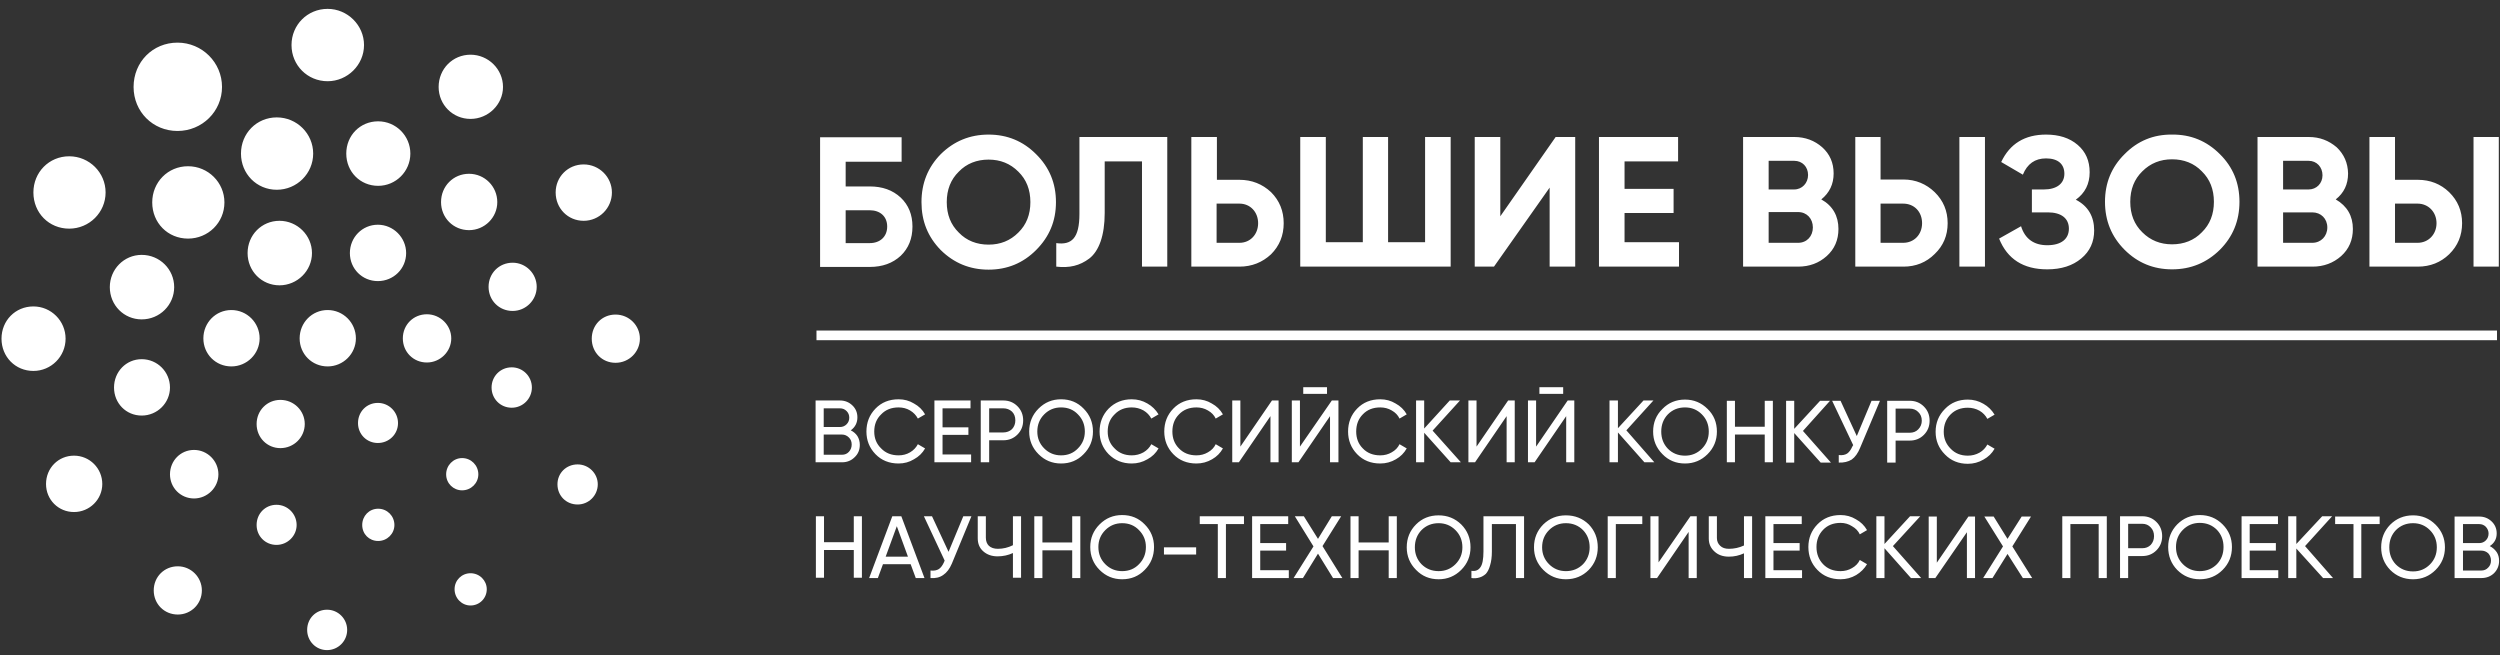 <?xml version="1.0" encoding="UTF-8"?> <svg xmlns="http://www.w3.org/2000/svg" width="248" height="65" viewBox="0 0 248 65" fill="none"><rect x="0" y="0" width="248" height="65" fill="#333333" stroke="none"/> <g clip-path="url(#clip0_5_9)"> <path fill-rule="evenodd" clip-rule="evenodd" d="M80.995 32.79H247.702V33.747H80.995V32.79ZM84.397 42.689C84.676 42.829 84.895 43.018 85.054 43.257C85.213 43.517 85.293 43.806 85.293 44.125C85.293 44.623 85.124 45.032 84.785 45.351C84.447 45.69 84.029 45.859 83.532 45.859H80.906V39.728H83.323C83.801 39.728 84.209 39.888 84.547 40.207C84.885 40.526 85.054 40.925 85.054 41.403C85.054 41.941 84.835 42.37 84.397 42.689ZM83.323 40.506H81.712V42.36H83.323C83.582 42.36 83.801 42.27 83.98 42.091C84.159 41.911 84.248 41.692 84.248 41.433C84.248 41.174 84.159 40.955 83.98 40.775C83.801 40.596 83.582 40.506 83.323 40.506ZM83.532 45.111C83.811 45.111 84.039 45.012 84.219 44.812C84.398 44.613 84.487 44.374 84.487 44.095C84.487 43.816 84.398 43.586 84.219 43.407C84.019 43.208 83.791 43.108 83.532 43.108H81.712V45.111H83.532ZM89.143 45.979C88.208 45.979 87.442 45.67 86.845 45.052C86.248 44.434 85.949 43.686 85.949 42.809C85.949 41.911 86.248 41.154 86.845 40.536C87.442 39.918 88.208 39.609 89.143 39.609C89.7 39.609 90.207 39.748 90.665 40.027C91.142 40.287 91.51 40.645 91.769 41.104L91.053 41.523C90.874 41.184 90.615 40.915 90.277 40.715C89.939 40.516 89.561 40.416 89.143 40.416C88.426 40.416 87.849 40.645 87.412 41.104C86.954 41.543 86.725 42.111 86.725 42.809C86.725 43.487 86.954 44.045 87.412 44.483C87.849 44.942 88.426 45.171 89.143 45.171C89.561 45.171 89.939 45.072 90.277 44.872C90.615 44.673 90.874 44.404 91.053 44.065L91.769 44.483C91.51 44.942 91.142 45.301 90.665 45.56C90.207 45.839 89.7 45.979 89.143 45.979ZM93.5 45.082H96.335V45.859H92.694V39.728H96.275V40.506H93.5V42.39H96.066V43.138H93.5V45.082ZM99.528 39.728C100.085 39.728 100.553 39.918 100.931 40.297C101.309 40.675 101.498 41.144 101.498 41.702C101.498 42.26 101.309 42.729 100.931 43.108C100.553 43.487 100.085 43.676 99.528 43.676H98.126V45.859H97.29V39.728H99.528ZM99.528 42.898C99.867 42.898 100.155 42.789 100.394 42.569C100.613 42.33 100.722 42.041 100.722 41.702C100.722 41.343 100.613 41.054 100.394 40.835C100.155 40.616 99.867 40.506 99.528 40.506H98.126V42.898H99.528ZM107.496 45.052C106.9 45.67 106.154 45.979 105.258 45.979C104.383 45.979 103.637 45.67 103.02 45.052C102.403 44.434 102.095 43.686 102.095 42.809C102.095 41.911 102.403 41.154 103.02 40.536C103.637 39.918 104.383 39.609 105.258 39.609C106.154 39.609 106.9 39.918 107.496 40.536C108.113 41.154 108.422 41.911 108.422 42.809C108.422 43.686 108.113 44.434 107.496 45.052ZM103.587 44.483C104.045 44.942 104.602 45.171 105.258 45.171C105.935 45.171 106.492 44.942 106.929 44.483C107.387 44.025 107.616 43.467 107.616 42.809C107.616 42.131 107.387 41.563 106.929 41.104C106.492 40.645 105.935 40.416 105.258 40.416C104.602 40.416 104.045 40.645 103.587 41.104C103.129 41.563 102.901 42.131 102.901 42.809C102.901 43.467 103.129 44.025 103.587 44.483ZM112.271 45.979C111.356 45.979 110.59 45.67 109.973 45.052C109.377 44.434 109.078 43.686 109.078 42.809C109.078 41.911 109.377 41.154 109.973 40.536C110.59 39.918 111.356 39.609 112.271 39.609C112.829 39.609 113.346 39.748 113.823 40.027C114.281 40.287 114.649 40.645 114.928 41.104L114.211 41.523C114.032 41.184 113.774 40.915 113.435 40.715C113.077 40.516 112.689 40.416 112.271 40.416C111.575 40.416 111.008 40.645 110.57 41.104C110.113 41.543 109.884 42.111 109.884 42.809C109.884 43.487 110.113 44.045 110.57 44.483C111.008 44.942 111.575 45.171 112.271 45.171C112.689 45.171 113.077 45.072 113.435 44.872C113.774 44.673 114.032 44.404 114.211 44.065L114.928 44.483C114.669 44.942 114.301 45.301 113.823 45.56C113.346 45.839 112.829 45.979 112.271 45.979ZM118.688 45.979C117.753 45.979 116.987 45.67 116.39 45.052C115.793 44.434 115.495 43.686 115.495 42.809C115.495 41.911 115.793 41.154 116.39 40.536C116.987 39.918 117.753 39.609 118.688 39.609C119.245 39.609 119.752 39.748 120.21 40.027C120.687 40.287 121.055 40.645 121.314 41.104L120.598 41.523C120.439 41.184 120.18 40.915 119.822 40.715C119.484 40.516 119.106 40.416 118.688 40.416C117.972 40.416 117.395 40.645 116.957 41.104C116.519 41.543 116.3 42.111 116.3 42.809C116.3 43.487 116.519 44.045 116.957 44.483C117.395 44.942 117.972 45.171 118.688 45.171C119.106 45.171 119.484 45.072 119.822 44.872C120.18 44.673 120.439 44.404 120.598 44.065L121.314 44.483C121.055 44.942 120.697 45.301 120.24 45.56C119.762 45.839 119.245 45.979 118.688 45.979ZM126.029 45.859V41.283L122.896 45.859H122.239V39.728H123.045V44.304L126.179 39.728H126.835V45.859H126.029ZM129.282 39.07V38.413H131.64V39.07H129.282ZM131.938 45.859V41.283L128.805 45.859H128.148V39.728H128.954V44.304L132.117 39.728H132.774V45.859H131.938ZM136.922 45.979C135.987 45.979 135.221 45.67 134.624 45.052C134.027 44.434 133.729 43.686 133.729 42.809C133.729 41.911 134.027 41.154 134.624 40.536C135.221 39.918 135.987 39.609 136.922 39.609C137.479 39.609 137.987 39.748 138.444 40.027C138.922 40.287 139.29 40.645 139.548 41.104L138.832 41.523C138.673 41.184 138.414 40.915 138.056 40.715C137.718 40.516 137.34 40.416 136.922 40.416C136.206 40.416 135.629 40.645 135.191 41.104C134.754 41.543 134.535 42.111 134.535 42.809C134.535 43.487 134.754 44.045 135.191 44.483C135.629 44.942 136.206 45.171 136.922 45.171C137.34 45.171 137.718 45.072 138.056 44.872C138.414 44.673 138.673 44.404 138.832 44.065L139.548 44.483C139.29 44.942 138.932 45.301 138.474 45.56C137.997 45.839 137.479 45.979 136.922 45.979ZM144.92 45.859H143.906L141.279 42.928V45.859H140.474V39.728H141.279V42.51L143.816 39.728H144.831L142.115 42.719L144.92 45.859ZM149.457 45.859V41.283L146.323 45.859H145.666V39.728H146.472V44.304L149.606 39.728H150.262V45.859H149.457ZM152.709 39.07V38.413H155.067V39.07H152.709ZM155.366 45.859V41.283L152.232 45.859H151.575V39.728H152.381V44.304L155.515 39.728H156.171V45.859H155.366ZM164.11 45.859H163.125L160.499 42.898V45.859H159.663V39.728H160.499V42.48L163.035 39.728H164.02L161.334 42.689L164.11 45.859ZM169.392 45.052C168.775 45.67 168.029 45.979 167.154 45.979C166.258 45.979 165.512 45.67 164.915 45.052C164.299 44.434 163.99 43.686 163.99 42.809C163.99 41.911 164.299 41.164 164.915 40.566C165.512 39.948 166.258 39.639 167.154 39.639C168.029 39.639 168.775 39.948 169.392 40.566C170.009 41.164 170.317 41.911 170.317 42.809C170.317 43.686 170.009 44.434 169.392 45.052ZM165.453 44.513C165.91 44.972 166.477 45.201 167.154 45.201C167.81 45.201 168.367 44.972 168.825 44.513C169.283 44.055 169.511 43.487 169.511 42.809C169.511 42.131 169.283 41.563 168.825 41.104C168.367 40.645 167.81 40.416 167.154 40.416C166.477 40.416 165.91 40.645 165.453 41.104C165.015 41.563 164.796 42.131 164.796 42.809C164.796 43.487 165.015 44.055 165.453 44.513ZM175.062 39.758H175.868V45.859H175.062V43.108H172.108V45.859H171.302V39.758H172.108V42.33H175.062V39.758ZM181.628 45.889H180.613L177.987 42.958V45.889H177.181V39.758H177.987V42.54L180.554 39.758H181.538L178.852 42.749L181.628 45.889ZM185.657 39.758H186.492L184.523 44.424C184.304 44.962 184.025 45.351 183.687 45.59C183.329 45.809 182.901 45.909 182.404 45.889V45.141C182.742 45.181 183.021 45.132 183.239 44.992C183.438 44.852 183.607 44.623 183.747 44.304L183.836 44.154L181.747 39.758H182.583L184.194 43.257L185.657 39.758ZM189.447 39.758C190.004 39.758 190.472 39.948 190.85 40.327C191.228 40.705 191.417 41.174 191.417 41.732C191.417 42.29 191.228 42.759 190.85 43.138C190.472 43.517 190.004 43.706 189.447 43.706H188.044V45.889H187.209V39.758H189.447ZM189.447 42.928C189.785 42.928 190.064 42.819 190.283 42.599C190.521 42.36 190.641 42.071 190.641 41.732C190.641 41.373 190.521 41.084 190.283 40.865C190.064 40.645 189.785 40.536 189.447 40.536H188.044V42.928H189.447ZM195.207 46.009C194.291 46.009 193.535 45.7 192.939 45.082C192.322 44.464 192.013 43.716 192.013 42.839C192.013 41.941 192.322 41.184 192.939 40.566C193.535 39.948 194.291 39.639 195.207 39.639C195.764 39.639 196.281 39.778 196.759 40.057C197.216 40.316 197.584 40.675 197.863 41.134L197.147 41.553C196.967 41.214 196.709 40.945 196.371 40.745C196.012 40.546 195.624 40.446 195.207 40.446C194.51 40.446 193.943 40.665 193.506 41.104C193.048 41.563 192.819 42.141 192.819 42.839C192.819 43.497 193.048 44.055 193.506 44.513C193.943 44.972 194.51 45.201 195.207 45.201C195.624 45.201 196.012 45.102 196.371 44.902C196.709 44.703 196.967 44.434 197.147 44.095L197.863 44.513C197.604 44.972 197.236 45.331 196.759 45.59C196.281 45.869 195.764 46.009 195.207 46.009ZM84.696 51.212H85.502V57.313H84.696V54.562H81.742V57.313H80.936V51.212H81.742V53.784H84.696V51.212ZM90.844 57.343L90.336 55.968H87.591L87.084 57.343H86.218L88.516 51.212H89.411L91.709 57.343H90.844ZM87.859 55.22H90.068L88.964 52.199L87.859 55.22ZM95.559 51.212H96.365L94.425 55.908C94.206 56.426 93.918 56.805 93.559 57.044C93.221 57.283 92.803 57.383 92.306 57.343V56.596C92.644 56.636 92.923 56.586 93.142 56.446C93.341 56.306 93.51 56.077 93.649 55.758L93.709 55.609L91.65 51.212H92.455L94.097 54.741L95.559 51.212ZM100.483 51.212H101.289V57.313H100.483V54.861C100.006 55.08 99.498 55.19 98.961 55.19C98.384 55.19 97.907 55.021 97.529 54.682C97.171 54.363 96.992 53.934 96.992 53.396V51.212H97.797V53.336C97.797 53.675 97.897 53.944 98.096 54.143C98.315 54.343 98.613 54.442 98.991 54.442C99.508 54.442 100.006 54.323 100.483 54.084V51.212ZM106.362 51.212H107.168V57.343H106.362V54.592H103.408V57.343H102.602V51.212H103.408V53.814H106.362V51.212ZM113.555 56.536C112.958 57.154 112.212 57.463 111.316 57.463C110.441 57.463 109.695 57.154 109.078 56.536C108.461 55.918 108.153 55.16 108.153 54.263C108.153 53.386 108.461 52.638 109.078 52.02C109.695 51.402 110.441 51.093 111.316 51.093C112.212 51.093 112.958 51.402 113.555 52.02C114.171 52.638 114.48 53.386 114.48 54.263C114.48 55.16 114.171 55.918 113.555 56.536ZM109.645 55.968C110.103 56.426 110.66 56.656 111.316 56.656C111.993 56.656 112.55 56.426 112.988 55.968C113.445 55.509 113.674 54.941 113.674 54.263C113.674 53.605 113.445 53.047 112.988 52.588C112.55 52.13 111.993 51.9 111.316 51.9C110.66 51.9 110.103 52.13 109.645 52.588C109.188 53.047 108.959 53.605 108.959 54.263C108.959 54.941 109.188 55.509 109.645 55.968ZM115.465 55.011V54.293H118.658V55.011H115.465ZM123.403 51.212V51.99H121.612V57.343H120.807V51.99H119.016V51.212H123.403ZM125.015 56.566H127.85V57.343H124.209V51.212H127.79V51.99H125.015V53.874H127.581V54.622H125.015V56.566ZM133.162 57.343H132.237L130.745 54.921L129.252 57.343H128.327L130.297 54.203L128.447 51.212H129.342L130.745 53.456L132.117 51.212H133.043L131.192 54.173L133.162 57.343ZM137.758 51.212H138.564V57.343H137.758V54.592H134.773V57.343H133.968V51.212H134.773V53.814H137.758V51.212ZM144.95 56.536C144.333 57.154 143.587 57.463 142.712 57.463C141.817 57.463 141.07 57.154 140.474 56.536C139.857 55.918 139.548 55.17 139.548 54.293C139.548 53.396 139.857 52.638 140.474 52.02C141.07 51.422 141.817 51.123 142.712 51.123C143.587 51.123 144.333 51.422 144.95 52.02C145.567 52.638 145.875 53.396 145.875 54.293C145.875 55.17 145.567 55.918 144.95 56.536ZM141.011 55.968C141.468 56.426 142.035 56.656 142.712 56.656C143.368 56.656 143.926 56.426 144.383 55.968C144.841 55.509 145.07 54.951 145.07 54.293C145.07 53.615 144.841 53.047 144.383 52.588C143.926 52.13 143.368 51.9 142.712 51.9C142.035 51.9 141.468 52.13 141.011 52.588C140.573 53.047 140.354 53.615 140.354 54.293C140.354 54.951 140.573 55.509 141.011 55.968ZM145.965 57.343V56.626C146.363 56.685 146.661 56.566 146.86 56.267C147.059 55.987 147.159 55.469 147.159 54.712V51.212H151.187V57.343H150.382V51.99H147.994V54.712C147.994 55.25 147.934 55.708 147.815 56.087C147.716 56.446 147.576 56.725 147.397 56.925C147.198 57.104 146.989 57.224 146.771 57.283C146.532 57.363 146.263 57.383 145.965 57.343ZM157.604 56.536C156.987 57.154 156.231 57.463 155.336 57.463C154.46 57.463 153.714 57.154 153.097 56.536C152.481 55.918 152.172 55.17 152.172 54.293C152.172 53.396 152.481 52.638 153.097 52.02C153.714 51.422 154.46 51.123 155.336 51.123C156.231 51.123 156.987 51.422 157.604 52.02C158.201 52.638 158.499 53.396 158.499 54.293C158.499 55.17 158.201 55.918 157.604 56.536ZM153.664 55.968C154.122 56.426 154.679 56.656 155.336 56.656C156.012 56.656 156.579 56.426 157.037 55.968C157.474 55.509 157.693 54.951 157.693 54.293C157.693 53.615 157.474 53.047 157.037 52.588C156.579 52.13 156.012 51.9 155.336 51.9C154.679 51.9 154.122 52.13 153.664 52.588C153.207 53.047 152.978 53.615 152.978 54.293C152.978 54.951 153.207 55.509 153.664 55.968ZM162.916 51.212V51.99H160.29V57.343H159.484V51.212H162.916ZM167.512 57.343V52.768L164.378 57.343H163.722V51.212H164.528V55.788L167.691 51.212H168.318V57.343H167.512ZM173.003 51.212H173.809V57.343H173.003V54.891C172.526 55.11 172.028 55.22 171.511 55.22C170.914 55.22 170.437 55.05 170.078 54.712C169.7 54.373 169.511 53.944 169.511 53.426V51.212H170.317V53.366C170.317 53.685 170.427 53.944 170.645 54.143C170.844 54.343 171.133 54.442 171.511 54.442C172.028 54.442 172.526 54.333 173.003 54.113V51.212ZM175.928 56.566H178.763V57.343H175.122V51.212H178.733V51.99H175.928V53.874H178.524V54.622H175.928V56.566ZM182.583 57.463C181.648 57.463 180.882 57.154 180.285 56.536C179.688 55.918 179.39 55.16 179.39 54.263C179.39 53.386 179.688 52.638 180.285 52.02C180.882 51.402 181.648 51.093 182.583 51.093C183.14 51.093 183.647 51.232 184.105 51.511C184.582 51.771 184.95 52.13 185.209 52.588L184.493 53.007C184.334 52.668 184.075 52.399 183.717 52.199C183.379 51.98 183.001 51.87 182.583 51.87C181.867 51.87 181.29 52.1 180.852 52.558C180.414 53.017 180.195 53.585 180.195 54.263C180.195 54.941 180.414 55.509 180.852 55.968C181.29 56.426 181.867 56.656 182.583 56.656C183.001 56.656 183.379 56.556 183.717 56.356C184.075 56.157 184.334 55.888 184.493 55.549L185.209 55.968C184.95 56.406 184.592 56.765 184.135 57.044C183.657 57.323 183.14 57.463 182.583 57.463ZM190.581 57.343H189.566L186.94 54.383V57.343H186.134V51.212H186.94V53.964L189.477 51.212H190.491L187.776 54.173L190.581 57.343ZM195.117 57.343V52.797L191.984 57.343H191.327V51.242H192.133V55.818L195.266 51.242H195.923V57.343H195.117ZM201.593 57.343H200.668L199.146 54.951L197.654 57.343H196.729L198.698 54.203L196.848 51.242H197.773L199.146 53.456L200.549 51.242H201.474L199.624 54.203L201.593 57.343ZM208.994 51.212V57.343H208.189V51.99H205.383V57.343H204.578V51.212H208.994ZM212.516 51.212C213.073 51.212 213.541 51.402 213.919 51.781C214.297 52.16 214.486 52.628 214.486 53.186C214.486 53.745 214.297 54.213 213.919 54.592C213.541 54.971 213.073 55.16 212.516 55.16H211.113V57.343H210.308V51.212H212.516ZM212.516 54.383C212.854 54.383 213.133 54.273 213.352 54.054C213.57 53.814 213.68 53.525 213.68 53.186C213.68 52.827 213.57 52.538 213.352 52.319C213.133 52.08 212.854 51.96 212.516 51.96H211.113V54.383H212.516ZM220.484 56.536C219.867 57.154 219.111 57.463 218.216 57.463C217.341 57.463 216.595 57.154 215.978 56.536C215.381 55.918 215.083 55.16 215.083 54.263C215.083 53.386 215.381 52.638 215.978 52.02C216.595 51.402 217.341 51.093 218.216 51.093C219.111 51.093 219.867 51.402 220.484 52.02C221.101 52.638 221.409 53.386 221.409 54.263C221.409 55.16 221.101 55.918 220.484 56.536ZM216.545 55.968C217.002 56.426 217.56 56.656 218.216 56.656C218.893 56.656 219.46 56.426 219.917 55.968C220.355 55.509 220.574 54.941 220.574 54.263C220.574 53.585 220.355 53.017 219.917 52.558C219.46 52.1 218.893 51.87 218.216 51.87C217.56 51.87 217.002 52.1 216.545 52.558C216.087 53.017 215.858 53.585 215.858 54.263C215.858 54.941 216.087 55.509 216.545 55.968ZM223.17 56.566H226.005V57.343H222.364V51.212H225.975V51.99H223.17V53.874H225.767V54.622H223.17V56.566ZM231.437 57.343H230.452L227.796 54.413V57.343H226.99V51.212H227.796V53.964L230.362 51.212H231.347L228.661 54.173L231.437 57.343ZM236.063 51.242V51.99H234.242V57.343H233.466V51.99H231.646V51.242H236.063ZM241.613 56.536C240.997 57.154 240.251 57.463 239.375 57.463C238.48 57.463 237.724 57.154 237.107 56.536C236.51 55.918 236.212 55.17 236.212 54.293C236.212 53.416 236.51 52.668 237.107 52.05C237.724 51.432 238.48 51.123 239.375 51.123C240.251 51.123 240.997 51.432 241.613 52.05C242.23 52.668 242.539 53.416 242.539 54.293C242.539 55.17 242.23 55.918 241.613 56.536ZM237.674 55.998C238.132 56.456 238.699 56.685 239.375 56.685C240.032 56.685 240.589 56.456 241.046 55.998C241.504 55.539 241.733 54.971 241.733 54.293C241.733 53.615 241.504 53.047 241.046 52.588C240.589 52.13 240.032 51.9 239.375 51.9C238.699 51.9 238.132 52.13 237.674 52.588C237.236 53.047 237.018 53.615 237.018 54.293C237.018 54.971 237.236 55.539 237.674 55.998ZM246.985 54.173C247.264 54.313 247.493 54.512 247.672 54.771C247.831 55.011 247.91 55.3 247.91 55.639C247.91 56.117 247.741 56.526 247.403 56.865C247.065 57.184 246.647 57.343 246.15 57.343H243.494V51.242H245.941C246.418 51.242 246.826 51.402 247.164 51.721C247.503 52.04 247.672 52.439 247.672 52.917C247.672 53.456 247.443 53.874 246.985 54.173ZM245.941 51.99H244.329V53.874H245.941C246.199 53.874 246.418 53.784 246.597 53.605C246.776 53.425 246.866 53.196 246.866 52.917C246.866 52.678 246.776 52.459 246.597 52.259C246.418 52.08 246.199 51.99 245.941 51.99ZM246.15 56.596C246.428 56.596 246.657 56.496 246.836 56.297C247.015 56.117 247.105 55.888 247.105 55.609C247.105 55.33 247.015 55.09 246.836 54.891C246.637 54.712 246.408 54.622 246.15 54.622H244.329V56.596H246.15ZM35.932 52.08C35.932 51.183 36.618 50.465 37.513 50.465C38.409 50.465 39.125 51.183 39.125 52.08C39.125 52.947 38.409 53.665 37.513 53.665C36.618 53.665 35.932 52.977 35.932 52.08ZM44.258 47.056C44.258 46.158 44.974 45.441 45.84 45.441C46.735 45.441 47.451 46.158 47.451 47.056C47.451 47.923 46.735 48.641 45.84 48.641C44.974 48.641 44.258 47.953 44.258 47.056ZM48.764 38.442C48.764 37.336 49.63 36.439 50.764 36.439C51.868 36.439 52.763 37.336 52.763 38.442C52.763 39.549 51.868 40.446 50.764 40.446C49.63 40.446 48.764 39.549 48.764 38.442ZM48.466 28.454C48.466 27.108 49.51 26.061 50.853 26.061C52.166 26.061 53.241 27.138 53.241 28.454C53.241 29.77 52.166 30.846 50.853 30.846C49.51 30.846 48.466 29.799 48.466 28.454ZM43.751 20.05C43.751 18.465 44.974 17.239 46.526 17.239C48.078 17.239 49.331 18.495 49.331 20.05C49.331 21.575 48.078 22.831 46.526 22.831C44.974 22.831 43.751 21.605 43.751 20.05ZM34.35 15.235C34.35 13.441 35.723 12.035 37.513 12.035C39.274 12.035 40.707 13.47 40.707 15.235C40.707 16.999 39.274 18.435 37.513 18.435C35.723 18.435 34.35 17.029 34.35 15.235ZM23.905 15.235C23.905 13.231 25.456 11.646 27.456 11.646C29.456 11.646 31.067 13.261 31.067 15.235C31.067 17.209 29.456 18.824 27.456 18.824C25.456 18.824 23.905 17.239 23.905 15.235ZM15.101 20.08C15.101 18.076 16.653 16.491 18.652 16.491C20.652 16.491 22.263 18.106 22.263 20.08C22.263 22.084 20.652 23.669 18.652 23.669C16.653 23.669 15.101 22.113 15.101 20.08ZM10.893 28.483C10.893 26.719 12.296 25.284 14.056 25.284C15.847 25.284 17.279 26.719 17.279 28.483C17.279 30.248 15.847 31.683 14.056 31.683C12.296 31.683 10.893 30.278 10.893 28.483ZM11.311 38.442C11.311 36.887 12.504 35.631 14.056 35.631C15.608 35.631 16.862 36.887 16.862 38.442C16.862 39.968 15.608 41.224 14.056 41.224C12.504 41.224 11.311 39.998 11.311 38.442ZM16.862 47.056C16.862 45.71 17.906 44.633 19.249 44.633C20.562 44.633 21.666 45.71 21.666 47.056C21.666 48.371 20.562 49.448 19.249 49.448C17.906 49.448 16.862 48.371 16.862 47.056ZM25.456 52.08C25.456 50.943 26.322 50.076 27.426 50.076C28.53 50.076 29.426 50.973 29.426 52.08C29.426 53.156 28.53 54.054 27.426 54.054C26.322 54.054 25.456 53.186 25.456 52.08ZM25.456 42.061C25.456 40.715 26.501 39.669 27.814 39.669C29.157 39.669 30.232 40.745 30.232 42.061C30.232 43.377 29.157 44.454 27.814 44.454C26.501 44.454 25.456 43.407 25.456 42.061ZM20.174 33.568C20.174 32.013 21.398 30.756 22.95 30.756C24.502 30.756 25.755 32.013 25.755 33.568C25.755 35.093 24.502 36.349 22.95 36.349C21.398 36.349 20.174 35.123 20.174 33.568ZM29.724 33.568C29.724 32.013 30.948 30.756 32.5 30.756C34.051 30.756 35.305 32.013 35.305 33.568C35.305 35.093 34.051 36.349 32.5 36.349C30.948 36.349 29.724 35.123 29.724 33.568ZM24.561 25.104C24.561 23.31 25.964 21.904 27.725 21.904C29.485 21.904 30.948 23.34 30.948 25.104C30.948 26.869 29.485 28.304 27.725 28.304C25.964 28.304 24.561 26.898 24.561 25.104ZM34.708 25.104C34.708 23.549 35.932 22.293 37.483 22.293C39.035 22.293 40.289 23.579 40.289 25.104C40.289 26.659 39.035 27.885 37.483 27.885C35.932 27.885 34.708 26.659 34.708 25.104ZM39.961 33.568C39.961 32.222 41.005 31.175 42.348 31.175C43.661 31.175 44.765 32.252 44.765 33.568C44.765 34.883 43.661 35.96 42.348 35.96C41.005 35.96 39.961 34.913 39.961 33.568ZM35.514 41.971C35.514 40.835 36.379 39.968 37.483 39.968C38.588 39.968 39.483 40.865 39.483 41.971C39.483 43.078 38.588 43.945 37.483 43.945C36.379 43.945 35.514 43.078 35.514 41.971ZM15.25 58.569C15.25 57.224 16.294 56.177 17.637 56.177C18.951 56.177 20.025 57.254 20.025 58.569C20.025 59.915 18.951 60.962 17.637 60.962C16.294 60.962 15.25 59.915 15.25 58.569ZM4.566 48.013C4.566 46.427 5.79 45.201 7.341 45.201C8.893 45.201 10.147 46.457 10.147 48.013C10.147 49.538 8.893 50.794 7.341 50.794C5.79 50.794 4.566 49.568 4.566 48.013ZM0.149 33.597C0.149 31.803 1.522 30.398 3.313 30.398C5.073 30.398 6.506 31.833 6.506 33.597C6.506 35.362 5.073 36.797 3.313 36.797C1.522 36.797 0.149 35.392 0.149 33.597ZM3.313 19.093C3.313 17.089 4.864 15.504 6.864 15.504C8.863 15.504 10.475 17.119 10.475 19.093C10.475 21.067 8.863 22.682 6.864 22.682C4.864 22.682 3.313 21.127 3.313 19.093ZM13.251 8.626C13.251 6.143 15.161 4.229 17.608 4.229C20.055 4.229 22.024 6.203 22.024 8.626C22.024 11.048 20.055 12.992 17.608 12.992C15.161 12.992 13.251 11.078 13.251 8.626ZM28.918 4.469C28.918 2.465 30.5 0.88 32.5 0.88C34.469 0.88 36.111 2.495 36.111 4.469C36.111 6.442 34.469 8.057 32.5 8.057C30.5 8.057 28.918 6.472 28.918 4.469ZM43.512 8.626C43.512 6.831 44.914 5.426 46.675 5.426C48.436 5.426 49.898 6.861 49.898 8.626C49.898 10.36 48.436 11.796 46.675 11.796C44.914 11.796 43.512 10.39 43.512 8.626ZM55.121 19.093C55.121 17.538 56.345 16.311 57.897 16.311C59.448 16.311 60.702 17.568 60.702 19.093C60.702 20.648 59.448 21.904 57.897 21.904C56.345 21.904 55.121 20.678 55.121 19.093ZM58.702 33.597C58.702 32.252 59.717 31.205 61.06 31.205C62.403 31.205 63.477 32.282 63.477 33.597C63.477 34.913 62.403 35.99 61.06 35.99C59.717 35.99 58.702 34.943 58.702 33.597ZM55.3 48.042C55.3 46.936 56.166 46.069 57.3 46.069C58.404 46.069 59.299 46.966 59.299 48.042C59.299 49.149 58.404 50.046 57.3 50.046C56.166 50.046 55.3 49.179 55.3 48.042ZM45.094 58.45C45.094 57.553 45.81 56.865 46.675 56.865C47.571 56.865 48.287 57.583 48.287 58.45C48.287 59.347 47.571 60.065 46.675 60.065C45.81 60.065 45.094 59.347 45.094 58.45ZM235.048 26.45V13.59H237.585V17.837H239.853C241.076 17.837 242.121 18.256 242.956 19.063C243.812 19.9 244.24 20.927 244.24 22.143C244.24 23.36 243.812 24.386 242.956 25.224C242.121 26.031 241.076 26.45 239.853 26.45H235.048ZM245.374 26.45V13.59H247.881V26.45H245.374ZM237.585 24.087H239.823C240.897 24.087 241.703 23.25 241.703 22.143C241.703 21.037 240.897 20.199 239.823 20.199H237.585V24.087ZM233.406 22.712C233.406 23.808 233.018 24.705 232.243 25.403C231.467 26.091 230.512 26.45 229.407 26.45H223.946V13.59H229.019C230.124 13.59 231.019 13.949 231.795 14.607C232.531 15.305 232.909 16.172 232.929 17.209C232.929 18.285 232.521 19.143 231.705 19.781C232.839 20.439 233.406 21.426 233.406 22.712ZM226.483 15.953V18.794H229.019C229.795 18.794 230.392 18.196 230.392 17.388C230.392 16.581 229.825 15.953 229.019 15.953H226.483ZM229.378 24.087C230.243 24.087 230.87 23.429 230.87 22.562C230.87 21.695 230.243 21.067 229.378 21.067H226.483V24.087H229.378ZM215.47 26.719C213.62 26.719 212.048 26.071 210.755 24.775C209.472 23.489 208.815 21.904 208.815 20.02C208.815 18.146 209.462 16.571 210.755 15.295C212.048 13.979 213.62 13.331 215.47 13.351C217.321 13.331 218.902 13.979 220.216 15.295C221.509 16.571 222.155 18.146 222.155 20.02C222.155 21.904 221.499 23.489 220.216 24.775C218.902 26.071 217.321 26.719 215.47 26.719ZM215.47 24.237C216.634 24.237 217.649 23.848 218.425 23.041C219.221 22.263 219.619 21.256 219.619 20.02C219.619 18.784 219.221 17.777 218.425 16.999C217.649 16.192 216.634 15.803 215.47 15.803C214.307 15.803 213.322 16.192 212.516 16.999C211.72 17.777 211.322 18.784 211.322 20.02C211.322 21.256 211.72 22.263 212.516 23.041C213.322 23.848 214.307 24.237 215.47 24.237ZM207.741 22.861C207.741 23.997 207.323 24.925 206.458 25.642C205.602 26.36 204.478 26.719 203.085 26.719C200.718 26.719 199.126 25.702 198.31 23.669L200.489 22.442C200.877 23.698 201.772 24.326 203.085 24.326C204.488 24.326 205.234 23.698 205.234 22.682C205.234 21.665 204.488 21.067 203.145 21.067H201.563V18.794H202.757C204.04 18.794 204.786 18.196 204.786 17.239C204.786 16.282 204.16 15.713 202.966 15.713C201.872 15.713 201.106 16.252 200.668 17.328L198.519 16.072C199.375 14.258 200.857 13.351 202.966 13.351C204.249 13.351 205.294 13.68 206.1 14.368C206.905 15.056 207.293 15.953 207.293 17.089C207.293 18.245 206.836 19.153 205.921 19.811C207.144 20.439 207.741 21.485 207.741 22.861ZM184.045 26.45V13.59H186.552V17.807H188.82C190.044 17.807 191.088 18.256 191.924 19.063C192.779 19.9 193.207 20.927 193.207 22.143C193.207 23.36 192.779 24.376 191.924 25.194C191.088 26.031 190.044 26.45 188.82 26.45H184.045ZM194.371 26.45V13.59H196.908V26.45H194.371ZM186.552 24.087H188.79C189.895 24.087 190.67 23.25 190.67 22.143C190.67 21.007 189.895 20.199 188.79 20.199H186.552V24.087ZM182.374 22.712C182.374 23.808 181.986 24.705 181.21 25.403C180.434 26.101 179.489 26.45 178.375 26.45H172.914V13.59H177.987C179.091 13.59 180.016 13.949 180.762 14.607C181.518 15.285 181.896 16.152 181.896 17.209C181.896 18.265 181.489 19.123 180.673 19.781C181.807 20.409 182.374 21.426 182.374 22.712ZM175.45 15.953V18.794H177.987C178.763 18.794 179.36 18.166 179.36 17.358C179.36 16.551 178.793 15.953 177.987 15.953H175.45ZM178.375 24.087C179.24 24.087 179.837 23.429 179.837 22.562C179.837 21.695 179.24 21.037 178.375 21.037H175.45V24.087H178.375ZM161.155 24.027H166.557V26.45H158.618V13.59H166.467V16.012H161.155V18.734H166.02V21.127H161.155V24.027ZM153.724 26.45V18.614L148.203 26.45H146.293V13.59H148.83V21.456L154.321 13.59H156.261V26.45H153.724ZM141.369 13.59H143.906V26.45H128.984V13.59H131.521V24.027H135.191V13.59H137.698V24.027H141.369V13.59ZM122.955 17.837C124.179 17.837 125.224 18.256 126.089 19.063C126.925 19.9 127.342 20.927 127.342 22.143C127.342 23.36 126.925 24.386 126.089 25.224C125.224 26.031 124.179 26.45 122.955 26.45H118.18V13.59H120.717V17.837H122.955ZM122.955 24.087C124.03 24.087 124.806 23.25 124.806 22.143C124.806 21.037 124.03 20.199 122.955 20.199H120.687V24.087H122.955ZM104.781 24.117C106.303 24.326 107.079 23.639 107.079 21.216V13.59H115.793V26.45H113.286V16.012H109.586V21.127C109.586 23.369 109.018 24.895 108.063 25.642C107.108 26.36 106.094 26.599 104.781 26.45V24.117ZM98.066 26.749C96.216 26.749 94.634 26.101 93.321 24.805C92.037 23.489 91.411 21.934 91.411 20.05C91.411 18.176 92.047 16.591 93.321 15.295C94.634 13.999 96.216 13.351 98.066 13.351C99.916 13.351 101.488 13.999 102.781 15.295C104.094 16.591 104.751 18.176 104.751 20.05C104.751 21.934 104.094 23.489 102.781 24.805C101.488 26.101 99.916 26.749 98.066 26.749ZM98.066 24.267C99.23 24.267 100.215 23.878 101.02 23.07C101.816 22.293 102.214 21.286 102.214 20.05C102.214 18.814 101.816 17.807 101.02 17.029C100.215 16.222 99.23 15.833 98.066 15.833C96.902 15.833 95.887 16.222 95.111 17.029C94.316 17.807 93.918 18.814 93.918 20.05C93.918 21.286 94.316 22.293 95.111 23.07C95.887 23.878 96.902 24.267 98.066 24.267ZM86.278 18.495C87.531 18.495 88.546 18.854 89.352 19.601C90.127 20.339 90.516 21.296 90.516 22.472C90.516 23.669 90.127 24.626 89.352 25.373C88.556 26.111 87.531 26.48 86.278 26.48H81.353V13.62H89.441V16.042H83.89V18.495H86.278ZM86.278 24.117C87.292 24.117 88.009 23.489 88.009 22.472C88.009 21.456 87.292 20.857 86.278 20.857H83.89V24.117H86.278ZM32.44 64.491C31.336 64.491 30.47 63.594 30.47 62.487C30.47 61.351 31.336 60.483 32.44 60.483C33.544 60.483 34.439 61.381 34.439 62.487C34.439 63.594 33.544 64.491 32.44 64.491Z" fill="white"></path> </g> <defs> <clipPath id="clip0_5_9"> <rect width="248" height="64" fill="white" transform="translate(0 0.7)"></rect> </clipPath> </defs> </svg> 